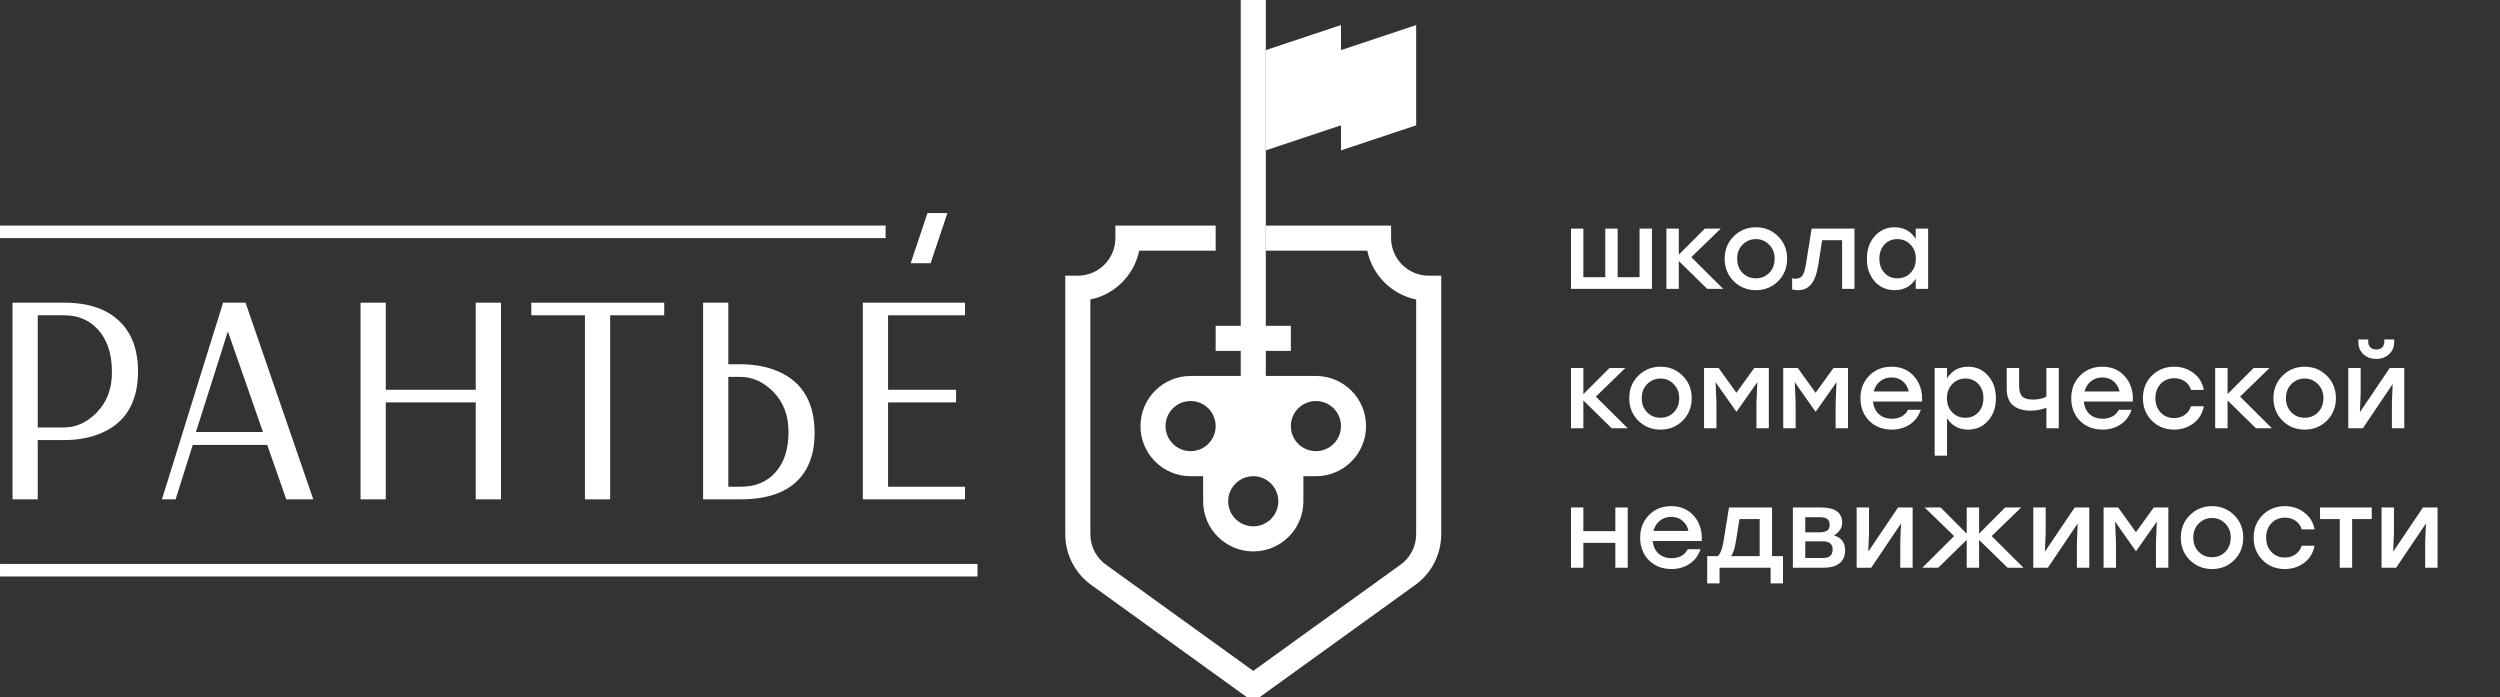 <?xml version="1.0" encoding="UTF-8"?> <svg xmlns="http://www.w3.org/2000/svg" width="251" height="70" viewBox="0 0 251 70" fill="none"><rect x="0" y="0" width="251" height="70" fill="#333333" stroke="none"/><g clip-path="url(#clip0_1772_54)"><path d="M3.791 42.919H6.38C7.619 42.919 8.721 42.428 9.685 41.446C10.722 40.399 11.241 39.046 11.241 37.384C11.241 35.374 10.676 33.846 9.547 32.799C8.721 32.037 7.688 31.656 6.449 31.656H3.791V42.919ZM1.258 50.135V30.389H6.449C9.019 30.389 10.951 31.096 12.246 32.51C13.32 33.685 13.857 35.273 13.857 37.274C13.857 40.037 12.874 41.983 10.91 43.112C9.671 43.828 8.161 44.186 6.38 44.186H3.791V50.135H1.258Z" fill="white"></path><path d="M19.669 43.374H26.402L22.877 33.267L22.753 33.666L22.161 35.553L21.294 38.265L20.426 41.006L19.806 42.933L19.669 43.374ZM22.395 30.389H24.653L31.455 50.135H28.743L26.829 44.668H19.352L17.631 50.135H16.254L16.502 49.35L17.658 45.646L19.311 40.303L20.977 34.947L22.147 31.202L22.395 30.389Z" fill="white"></path><path d="M38.733 30.389V39.133H47.765V30.389H50.299V50.134H47.765V40.399H38.733V50.134H36.199V30.389H38.733Z" fill="white"></path><path d="M125.826 70.459L109.734 58.853C107.992 57.682 106.953 55.733 106.953 53.633V27.68H108.211C110.293 27.68 111.986 25.987 111.986 23.906V22.648H122.052V25.164H114.376C113.874 27.625 111.931 29.569 109.47 30.07V53.633C109.47 54.898 110.098 56.071 111.15 56.773L111.188 56.8L125.826 67.357L140.502 56.773C141.555 56.071 142.183 54.898 142.183 53.633V30.07C139.722 29.569 137.778 27.625 137.276 25.164H127.084V22.648H139.666V23.906C139.666 25.987 141.36 27.68 143.441 27.68H144.699V53.633C144.699 55.733 143.66 57.682 141.918 58.853L125.826 70.459Z" fill="white"></path><path d="M127.086 5.033L134.635 2.517V5.033L142.184 2.517V12.582L134.635 15.099V12.582L127.086 15.099V5.033Z" fill="white"></path><path d="M124.57 0H127.086V40.263H124.57V0Z" fill="white"></path><path d="M122.052 32.713H129.602V35.23H122.052V32.713Z" fill="white"></path><path d="M132.119 45.295C130.729 45.295 129.602 44.169 129.602 42.779C129.602 41.389 130.729 40.263 132.119 40.263C133.509 40.263 134.635 41.389 134.635 42.779C134.635 44.169 133.509 45.295 132.119 45.295ZM125.828 52.845C124.438 52.845 123.311 51.718 123.311 50.328C123.311 48.938 124.438 47.812 125.828 47.812C127.218 47.812 128.344 48.938 128.344 50.328C128.344 51.718 127.218 52.845 125.828 52.845ZM117.02 42.779C117.02 41.389 118.147 40.263 119.537 40.263C120.927 40.263 122.053 41.389 122.053 42.779C122.053 44.169 120.927 45.295 119.537 45.295C118.147 45.295 117.02 44.169 117.02 42.779ZM132.119 37.746H119.537C116.757 37.746 114.504 39.999 114.504 42.779C114.504 45.559 116.757 47.812 119.537 47.812H120.795V50.328C120.795 53.108 123.048 55.361 125.828 55.361C128.607 55.361 130.861 53.108 130.861 50.328V47.812H132.119C134.898 47.812 137.152 45.559 137.152 42.779C137.152 39.999 134.898 37.746 132.119 37.746Z" fill="white"></path><path d="M-0.001 22.648H88.914V23.906H-0.001V22.648Z" fill="white"></path><path d="M0.001 56.619H98.141V57.877H0.001V56.619Z" fill="white"></path><path d="M53.344 31.656V30.39H66.686V31.656H61.261V50.135H58.728V31.656H53.344Z" fill="white"></path><path d="M73.123 48.868H74.362C75.831 48.868 76.993 48.391 77.846 47.436C78.727 46.454 79.168 45.1 79.168 43.374C79.168 41.703 78.649 40.349 77.612 39.312C76.639 38.33 75.537 37.839 74.308 37.839H73.123V48.868ZM70.59 50.135V30.389H73.123V36.572H74.308C76.088 36.572 77.598 36.93 78.838 37.646C80.802 38.775 81.784 40.721 81.784 43.484C81.784 45.65 81.142 47.307 79.856 48.455C78.599 49.575 76.767 50.135 74.362 50.135H70.59Z" fill="white"></path><path d="M86.629 30.389H96.887V31.656H89.162V39.133H95.992V40.399H89.162V48.868H96.887V50.134H86.629V30.389Z" fill="white"></path><path d="M95.121 21.39H93.119L91.434 26.422H93.435L95.121 21.39Z" fill="white"></path></g><path d="M164.612 22.95H165.855V29H164.612H161.169H158.342H157.726V22.95H158.969V27.834H161.169V22.95H162.412V27.834H164.612V22.95ZM173.006 29H171.4L168.551 26.206V29H167.308V22.95H168.551V25.568L171.169 22.95H172.764L169.805 25.821L173.006 29ZM176.293 22.818C177.173 22.818 177.914 23.119 178.515 23.72C179.124 24.321 179.428 25.073 179.428 25.975C179.428 26.877 179.127 27.629 178.526 28.23C177.925 28.831 177.18 29.132 176.293 29.132C175.413 29.132 174.669 28.831 174.06 28.23C173.459 27.621 173.158 26.87 173.158 25.975C173.158 25.073 173.462 24.321 174.071 23.72C174.68 23.119 175.42 22.818 176.293 22.818ZM177.624 24.567C177.265 24.193 176.821 24.006 176.293 24.006C175.765 24.006 175.318 24.193 174.951 24.567C174.592 24.934 174.412 25.403 174.412 25.975C174.412 26.554 174.592 27.027 174.951 27.394C175.31 27.761 175.758 27.944 176.293 27.944C176.828 27.944 177.276 27.761 177.635 27.394C177.994 27.027 178.174 26.554 178.174 25.975C178.174 25.403 177.991 24.934 177.624 24.567ZM181.888 22.95H186.189V29H184.946V24.116H182.944L182.548 26.646C182.401 27.526 182.163 28.16 181.833 28.549C181.51 28.938 181.081 29.132 180.546 29.132C180.399 29.132 180.194 29.11 179.93 29.066V27.944C179.959 27.944 179.996 27.948 180.04 27.955C180.091 27.962 180.135 27.97 180.172 27.977C180.216 27.977 180.256 27.977 180.293 27.977C180.586 27.977 180.806 27.878 180.953 27.68C181.1 27.475 181.221 27.093 181.316 26.536L181.888 22.95ZM192.34 22.95H193.583V29H192.34V27.988C191.856 28.751 191.152 29.132 190.228 29.132C189.414 29.132 188.743 28.839 188.215 28.252C187.695 27.658 187.434 26.899 187.434 25.975C187.434 25.058 187.698 24.303 188.226 23.709C188.754 23.115 189.418 22.818 190.217 22.818C191.141 22.818 191.849 23.207 192.34 23.984V22.95ZM190.492 27.944C191.028 27.944 191.471 27.761 191.823 27.394C192.175 27.027 192.351 26.554 192.351 25.975C192.351 25.403 192.175 24.934 191.823 24.567C191.471 24.193 191.028 24.006 190.492 24.006C189.964 24.006 189.532 24.189 189.194 24.556C188.857 24.923 188.688 25.396 188.688 25.975C188.688 26.554 188.857 27.027 189.194 27.394C189.532 27.761 189.964 27.944 190.492 27.944ZM163.424 43H161.818L158.969 40.206V43H157.726V36.95H158.969V39.568L161.587 36.95H163.182L160.223 39.821L163.424 43ZM166.711 36.818C167.591 36.818 168.332 37.119 168.933 37.72C169.542 38.321 169.846 39.073 169.846 39.975C169.846 40.877 169.545 41.629 168.944 42.23C168.343 42.831 167.598 43.132 166.711 43.132C165.831 43.132 165.087 42.831 164.478 42.23C163.877 41.621 163.576 40.87 163.576 39.975C163.576 39.073 163.88 38.321 164.489 37.72C165.098 37.119 165.838 36.818 166.711 36.818ZM168.042 38.567C167.683 38.193 167.239 38.006 166.711 38.006C166.183 38.006 165.736 38.193 165.369 38.567C165.01 38.934 164.83 39.403 164.83 39.975C164.83 40.554 165.01 41.027 165.369 41.394C165.728 41.761 166.176 41.944 166.711 41.944C167.246 41.944 167.694 41.761 168.053 41.394C168.412 41.027 168.592 40.554 168.592 39.975C168.592 39.403 168.409 38.934 168.042 38.567ZM176.127 36.95H177.59V43H176.347V40.47L176.435 38.369L174.356 41.328H174.323L172.244 38.369L172.332 40.47V43H171.089V36.95H172.552L174.334 39.436L176.127 36.95ZM184.077 36.95H185.54V43H184.297V40.47L184.385 38.369L182.306 41.328H182.273L180.194 38.369L180.282 40.47V43H179.038V36.95H180.502L182.284 39.436L184.077 36.95ZM189.914 36.818C190.874 36.818 191.637 37.152 192.202 37.819C192.774 38.479 193.03 39.311 192.972 40.316H188.055C188.106 40.859 188.304 41.284 188.649 41.592C188.993 41.893 189.426 42.043 189.947 42.043C190.313 42.043 190.64 41.966 190.926 41.812C191.212 41.658 191.424 41.434 191.564 41.141H192.851C192.623 41.794 192.249 42.289 191.729 42.626C191.208 42.963 190.61 43.132 189.936 43.132C189.019 43.132 188.264 42.839 187.67 42.252C187.083 41.658 186.79 40.903 186.79 39.986C186.79 39.069 187.083 38.314 187.67 37.72C188.256 37.119 189.004 36.818 189.914 36.818ZM189.914 37.896C189.452 37.896 189.063 38.028 188.748 38.292C188.44 38.549 188.231 38.886 188.121 39.304H191.641C191.545 38.879 191.344 38.538 191.036 38.281C190.735 38.024 190.361 37.896 189.914 37.896ZM197.606 36.818C198.405 36.818 199.069 37.115 199.597 37.709C200.125 38.303 200.389 39.058 200.389 39.975C200.389 40.899 200.125 41.658 199.597 42.252C199.076 42.839 198.409 43.132 197.595 43.132C196.678 43.132 195.974 42.751 195.483 41.988V45.75H194.24V36.95H195.483V37.984C195.974 37.207 196.682 36.818 197.606 36.818ZM197.331 41.944C197.859 41.944 198.292 41.761 198.629 41.394C198.966 41.027 199.135 40.554 199.135 39.975C199.135 39.396 198.966 38.923 198.629 38.556C198.292 38.189 197.859 38.006 197.331 38.006C196.796 38.006 196.352 38.193 196 38.567C195.648 38.934 195.472 39.403 195.472 39.975C195.472 40.554 195.648 41.027 196 41.394C196.352 41.761 196.796 41.944 197.331 41.944ZM205.457 36.95H206.7V43H205.457V40.932C204.988 41.13 204.456 41.229 203.862 41.229C203.136 41.229 202.557 41.057 202.124 40.712C201.691 40.36 201.475 39.795 201.475 39.018V36.95H202.718V38.721C202.718 39.22 202.821 39.579 203.026 39.799C203.231 40.012 203.591 40.118 204.104 40.118C204.661 40.118 205.112 40.019 205.457 39.821V36.95ZM211.076 36.818C212.036 36.818 212.799 37.152 213.364 37.819C213.936 38.479 214.192 39.311 214.134 40.316H209.217C209.268 40.859 209.466 41.284 209.811 41.592C210.155 41.893 210.588 42.043 211.109 42.043C211.475 42.043 211.802 41.966 212.088 41.812C212.374 41.658 212.586 41.434 212.726 41.141H214.013C213.785 41.794 213.411 42.289 212.891 42.626C212.37 42.963 211.772 43.132 211.098 43.132C210.181 43.132 209.426 42.839 208.832 42.252C208.245 41.658 207.952 40.903 207.952 39.986C207.952 39.069 208.245 38.314 208.832 37.72C209.418 37.119 210.166 36.818 211.076 36.818ZM211.076 37.896C210.614 37.896 210.225 38.028 209.91 38.292C209.602 38.549 209.393 38.886 209.283 39.304H212.803C212.707 38.879 212.506 38.538 212.198 38.281C211.897 38.024 211.523 37.896 211.076 37.896ZM218.284 43.132C217.389 43.132 216.641 42.831 216.04 42.23C215.446 41.629 215.149 40.877 215.149 39.975C215.149 39.073 215.446 38.321 216.04 37.72C216.641 37.119 217.393 36.818 218.295 36.818C219.028 36.818 219.674 37.031 220.231 37.456C220.788 37.874 221.133 38.439 221.265 39.15H219.978C219.868 38.776 219.659 38.486 219.351 38.281C219.043 38.076 218.691 37.973 218.295 37.973C217.738 37.973 217.283 38.16 216.931 38.534C216.579 38.908 216.403 39.388 216.403 39.975C216.403 40.562 216.579 41.042 216.931 41.416C217.283 41.79 217.734 41.977 218.284 41.977C218.687 41.977 219.039 41.871 219.34 41.658C219.648 41.445 219.861 41.156 219.978 40.789H221.265C221.126 41.515 220.777 42.087 220.22 42.505C219.663 42.923 219.017 43.132 218.284 43.132ZM228.103 43H226.497L223.648 40.206V43H222.405V36.95H223.648V39.568L226.266 36.95H227.861L224.902 39.821L228.103 43ZM231.39 36.818C232.27 36.818 233.01 37.119 233.612 37.72C234.22 38.321 234.525 39.073 234.525 39.975C234.525 40.877 234.224 41.629 233.623 42.23C233.021 42.831 232.277 43.132 231.39 43.132C230.51 43.132 229.765 42.831 229.157 42.23C228.555 41.621 228.255 40.87 228.255 39.975C228.255 39.073 228.559 38.321 229.168 37.72C229.776 37.119 230.517 36.818 231.39 36.818ZM232.721 38.567C232.361 38.193 231.918 38.006 231.39 38.006C230.862 38.006 230.414 38.193 230.048 38.567C229.688 38.934 229.509 39.403 229.509 39.975C229.509 40.554 229.688 41.027 230.048 41.394C230.407 41.761 230.854 41.944 231.39 41.944C231.925 41.944 232.372 41.761 232.732 41.394C233.091 41.027 233.271 40.554 233.271 39.975C233.271 39.403 233.087 38.934 232.721 38.567ZM238.584 36.037C238.078 36.037 237.649 35.883 237.297 35.575C236.952 35.26 236.78 34.845 236.78 34.332V34.079H237.77V34.288C237.77 34.537 237.843 34.735 237.99 34.882C238.137 35.021 238.335 35.091 238.584 35.091C238.826 35.091 239.02 35.021 239.167 34.882C239.314 34.735 239.387 34.537 239.387 34.288V34.079H240.377V34.332C240.377 34.845 240.201 35.26 239.849 35.575C239.504 35.883 239.083 36.037 238.584 36.037ZM239.926 36.95H241.389V43H240.146V40.47L240.223 38.556L237.231 43H235.768V36.95H237.011V39.48L236.934 41.383L239.926 36.95ZM162.181 50.95H163.424V57H162.181V54.503H158.969V57H157.726V50.95H158.969V53.326H162.181V50.95ZM167.796 50.818C168.756 50.818 169.519 51.152 170.084 51.819C170.656 52.479 170.912 53.311 170.854 54.316H165.937C165.988 54.859 166.186 55.284 166.531 55.592C166.875 55.893 167.308 56.043 167.829 56.043C168.195 56.043 168.522 55.966 168.808 55.812C169.094 55.658 169.306 55.434 169.446 55.141H170.733C170.505 55.794 170.131 56.289 169.611 56.626C169.09 56.963 168.492 57.132 167.818 57.132C166.901 57.132 166.146 56.839 165.552 56.252C164.965 55.658 164.672 54.903 164.672 53.986C164.672 53.069 164.965 52.314 165.552 51.72C166.138 51.119 166.886 50.818 167.796 50.818ZM167.796 51.896C167.334 51.896 166.945 52.028 166.63 52.292C166.322 52.549 166.113 52.886 166.003 53.304H169.523C169.427 52.879 169.226 52.538 168.918 52.281C168.617 52.024 168.243 51.896 167.796 51.896ZM177.913 55.834H179.013V58.573H177.77V57H172.644V58.573H171.401V55.834H172.457C172.713 55.636 172.911 55.126 173.051 54.305L173.59 50.95H177.913V55.834ZM173.81 55.834H176.67V52.116H174.646L174.283 54.36C174.18 55.035 174.022 55.526 173.81 55.834ZM184.13 53.755C184.878 53.975 185.252 54.477 185.252 55.262C185.252 55.827 185.062 56.259 184.68 56.56C184.299 56.853 183.767 57 183.085 57H180.005V50.95H182.821C184.244 50.95 184.955 51.46 184.955 52.479C184.955 53 184.68 53.425 184.13 53.755ZM183.701 52.71C183.701 52.453 183.628 52.259 183.481 52.127C183.335 51.995 183.082 51.929 182.722 51.929H181.248V53.447H182.7C183.368 53.447 183.701 53.201 183.701 52.71ZM183.008 56.021C183.368 56.021 183.621 55.948 183.767 55.801C183.921 55.647 183.998 55.434 183.998 55.163C183.998 54.62 183.665 54.349 182.997 54.349H181.248V56.021H183.008ZM190.566 50.95H192.029V57H190.786V54.47L190.863 52.556L187.871 57H186.408V50.95H187.651V53.48L187.574 55.383L190.566 50.95ZM203.156 57H201.561L198.701 54.206V57H197.458V54.206L194.598 57H193.003L196.193 53.821L193.234 50.95H194.84L197.458 53.579V50.95H198.701V53.579L201.319 50.95H202.925L199.966 53.821L203.156 57ZM208.301 50.95H209.764V57H208.521V54.47L208.598 52.556L205.606 57H204.143V50.95H205.386V53.48L205.309 55.383L208.301 50.95ZM216.239 50.95H217.702V57H216.459V54.47L216.547 52.369L214.468 55.328H214.435L212.356 52.369L212.444 54.47V57H211.201V50.95H212.664L214.446 53.436L216.239 50.95ZM222.087 50.818C222.967 50.818 223.707 51.119 224.309 51.72C224.917 52.321 225.222 53.073 225.222 53.975C225.222 54.877 224.921 55.629 224.32 56.23C223.718 56.831 222.974 57.132 222.087 57.132C221.207 57.132 220.462 56.831 219.854 56.23C219.252 55.621 218.952 54.87 218.952 53.975C218.952 53.073 219.256 52.321 219.865 51.72C220.473 51.119 221.214 50.818 222.087 50.818ZM223.418 52.567C223.058 52.193 222.615 52.006 222.087 52.006C221.559 52.006 221.111 52.193 220.745 52.567C220.385 52.934 220.206 53.403 220.206 53.975C220.206 54.554 220.385 55.027 220.745 55.394C221.104 55.761 221.551 55.944 222.087 55.944C222.622 55.944 223.069 55.761 223.429 55.394C223.788 55.027 223.968 54.554 223.968 53.975C223.968 53.403 223.784 52.934 223.418 52.567ZM229.402 57.132C228.508 57.132 227.76 56.831 227.158 56.23C226.564 55.629 226.267 54.877 226.267 53.975C226.267 53.073 226.564 52.321 227.158 51.72C227.76 51.119 228.511 50.818 229.413 50.818C230.147 50.818 230.792 51.031 231.349 51.456C231.907 51.874 232.251 52.439 232.383 53.15H231.096C230.986 52.776 230.777 52.486 230.469 52.281C230.161 52.076 229.809 51.973 229.413 51.973C228.856 51.973 228.401 52.16 228.049 52.534C227.697 52.908 227.521 53.388 227.521 53.975C227.521 54.562 227.697 55.042 228.049 55.416C228.401 55.79 228.852 55.977 229.402 55.977C229.806 55.977 230.158 55.871 230.458 55.658C230.766 55.445 230.979 55.156 231.096 54.789H232.383C232.244 55.515 231.896 56.087 231.338 56.505C230.781 56.923 230.136 57.132 229.402 57.132ZM238.124 50.95V52.116H236.155V57H234.912V52.116H232.932V50.95H236.155H238.124ZM243.267 50.95H244.73V57H243.487V54.47L243.564 52.556L240.572 57H239.109V50.95H240.352V53.48L240.275 55.383L243.267 50.95Z" fill="white"></path><defs><clipPath id="clip0_1772_54"><rect width="150" height="70" fill="white"></rect></clipPath></defs></svg> 
